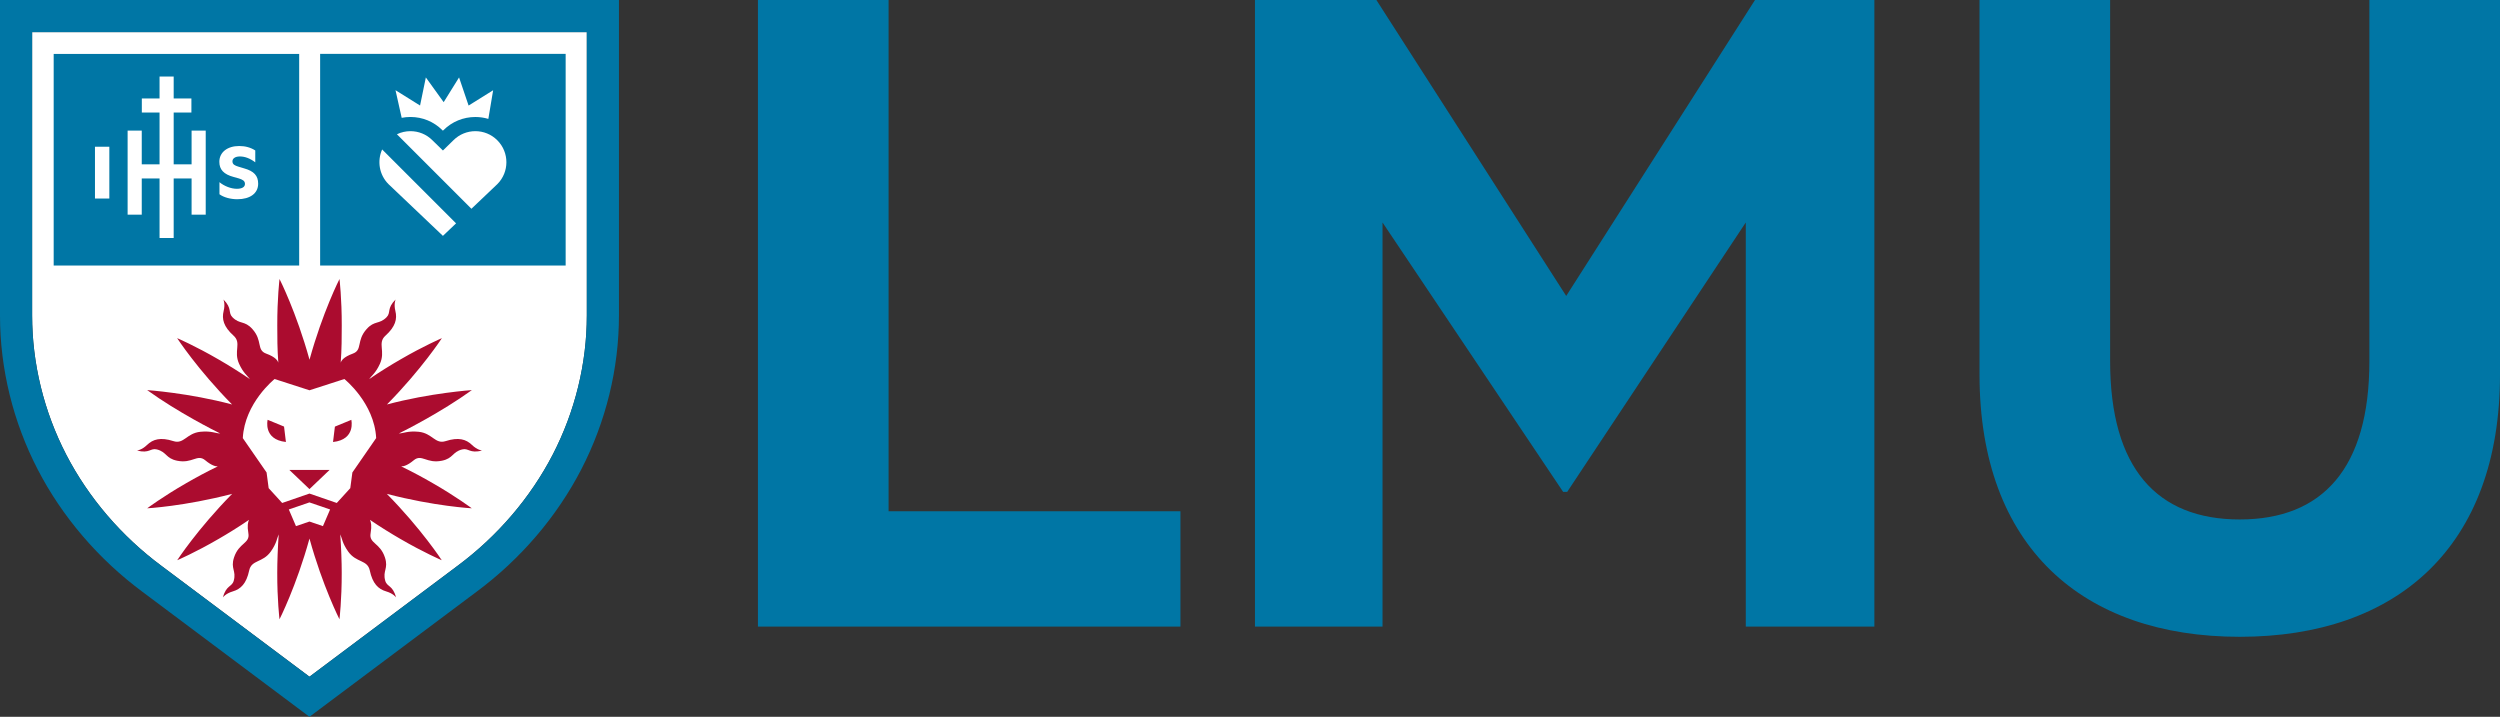 <?xml version="1.0" encoding="UTF-8"?>
<svg id="logo-lmu" xmlns="http://www.w3.org/2000/svg" viewBox="0 0 974.76 279.48">
  <rect x="0" y="0" width="974.76" height="279.48" fill="#333333" stroke="none"/>
  <defs>
    <style>
      .cls-1 {
        fill: #ab0c2f;
      }

      .cls-2 {
        fill: #fff;
      }

      .cls-3 {
        fill: #0076a5;
      }
    </style>
  </defs>
  <path class="cls-3" d="M295.53,0h50.93v199.35h113.8v44.96h-164.74V0h0ZM771.82,146.03V0h50.93v140.86c0,41.78,18.3,61.68,50.54,61.68s50.54-19.89,50.54-61.68V0h50.93v146.03c0,67.25-40.19,102.26-101.47,102.26s-101.47-35.02-101.47-102.26M609.48,191.79l-70.43-105.05v157.57h-49.74V0h47.35l74.01,115.39L684.28,0h46.55v244.32h-50.14V86.74l-69.64,105.05h-1.59.02Z"/>
  <path class="cls-2" d="M228.8,12.53v110.52c0,18.64-4.58,37.36-13.26,54.16-8.7,16.83-21.57,31.87-37.25,43.49l-57.63,43.15-57.62-43.15c-15.67-11.62-28.55-26.66-37.25-43.49-8.67-16.79-13.26-35.52-13.26-54.16V12.53h216.27Z"/>
  <path class="cls-3" d="M241.33,0v123.05c0,20.63-5.07,41.34-14.66,59.91-9.56,18.52-23.71,35.06-40.92,47.81l-65.09,48.71-65.09-48.71c-17.2-12.76-31.35-29.29-40.91-47.81C5.07,164.4,0,143.69,0,123.05V0h241.33ZM228.8,123.05V12.53H12.53v110.52c0,18.64,4.58,37.37,13.26,54.16,8.7,16.83,21.57,31.87,37.25,43.49l57.62,43.15,57.63-43.15c15.67-11.62,28.55-26.66,37.25-43.49,8.67-16.79,13.26-35.52,13.26-54.16"/>
  <path class="cls-3" d="M116.65,21.02H20.93v82.51h95.72V21.02ZM42.63,77.41h-5.6v-20.2h5.6v20.2ZM80.21,83.69h-5.51v-14.1h-6.98v23.2h-5.51v-23.2h-6.94v14.1h-5.51v-32.77h5.51v13.16h6.94v-20.19h-6.91v-5.5h6.91v-8.55h5.51v8.55h6.91v5.5h-6.91v20.19h6.98v-13.16h5.51s0,32.77,0,32.77ZM92.53,77.68c-2.68,0-5.34-.74-6.96-1.94v-4.71c1.87,1.56,4.54,2.58,6.78,2.58,2.01,0,3.16-.69,3.16-1.9,0-1.27-1.05-1.72-2.44-2.16l-1.94-.54c-3.88-1.04-5.61-2.87-5.61-5.93,0-3.68,3.1-6.15,7.73-6.15,2.41,0,4.46.57,6.28,1.73v4.63c-2-1.52-4.02-2.29-6.01-2.29-1.76,0-2.89.75-2.89,1.9,0,1.23.95,1.64,2.3,2.07l2.26.68c3.84,1.08,5.47,2.87,5.47,5.97,0,3.74-3.12,6.06-8.13,6.06"/>
  <path class="cls-3" d="M220.55,21.01h-95.73v82.52h95.73V21.01ZM163.78,41.16l2.26-10.97,6.95,9.65,6-9.65,3.72,10.97,9.57-5.97-1.87,11.17c-1.62-.49-3.33-.74-5.07-.74-4.69,0-9.11,1.82-12.43,5.13l-.22.21-.23-.22c-3.32-3.31-7.73-5.13-12.42-5.13-1.16,0-2.31.11-3.42.33l-2.41-10.77,9.57,5.97v.02ZM172.7,91.97l-21.22-20.17c-3.66-3.66-4.48-9.07-2.48-13.53l28.82,28.82-5.12,4.87h0ZM193.9,71.8l-10.09,9.6-29.05-29.05c1.66-.81,3.47-1.21,5.28-1.21,3.1,0,6.2,1.18,8.56,3.55l4.1,3.99,4.08-3.99c2.36-2.36,5.46-3.55,8.56-3.55s6.2,1.18,8.56,3.55c4.73,4.73,4.73,12.39,0,17.12"/>
  <path class="cls-1" d="M172.33,179.63c4.46-.93,3.95-3.38,7.84-4.39,2.57-.67,2.88,1.72,7.78.42,0,0-1.85-.16-3.92-2.17-2.32-2.24-5.26-3.11-10.27-1.5-4.13,1.33-5.14-3.1-10.56-3.64-4.27-.43-6.05.68-7.67.65h0c2.27-1.12,16.34-8.18,28.46-16.9,0,0-16.21,1.09-33.12,5.61,13.52-13.71,21.43-25.87,21.43-25.87,0,0-7.01,3-16.15,8.31-3.77,2.17-7.94,4.74-12.23,7.68.88-1.26,2.58-2.37,4.22-5.99,2.25-4.96-1.07-8.06,2.15-10.96,3.91-3.52,4.64-6.5,3.87-9.63-.69-2.81.09-4.48.09-4.48-3.58,3.58-1.68,5.06-3.54,6.94-2.83,2.85-4.69,1.18-7.74,4.57-4.13,4.59-1.52,8.19-5.41,9.6-3.68,1.33-4.53,2.82-4.72,3.56.4-5.19.41-10.16.41-14.51.03-10.56-.88-18.14-.88-18.14,0,0-6.58,12.92-11.69,31.47-5.11-18.54-11.69-31.47-11.69-31.47,0,0-.91,7.57-.88,18.14,0,4.35.01,9.32.41,14.51-.19-.74-1.04-2.23-4.72-3.56-3.89-1.41-1.29-5.01-5.41-9.6-3.05-3.39-4.91-1.72-7.74-4.57-1.87-1.88.04-3.35-3.54-6.94,0,0,.79,1.68.09,4.48-.77,3.13-.05,6.11,3.87,9.63,3.22,2.9-.1,6,2.15,10.96,1.64,3.62,3.34,4.73,4.22,5.99-4.29-2.94-8.46-5.5-12.23-7.68-9.14-5.31-16.15-8.31-16.15-8.31,0,0,7.91,12.16,21.43,25.87-16.91-4.52-33.12-5.61-33.12-5.61,12.11,8.72,26.19,15.78,28.46,16.9h0c-1.62.03-3.4-1.08-7.67-.65-5.42.55-6.44,4.97-10.56,3.64-5.01-1.61-7.95-.74-10.27,1.5-2.08,2.01-3.92,2.17-3.92,2.17,4.9,1.3,5.21-1.09,7.78-.42,3.89,1.02,3.38,3.46,7.84,4.39,6.04,1.26,7.85-2.8,11.02-.15,2.37,1.98,3.94,2.39,4.86,2.37-4.49,2.17-8.62,4.41-12.25,6.51-9.16,5.26-15.27,9.83-15.27,9.83,0,0,14.49-.78,33.12-5.63-13.51,13.71-21.42,25.88-21.42,25.88,0,0,7.01-3,16.14-8.31,3.66-2.11,7.71-4.61,11.87-7.45-.43.84-.76,2.39-.26,5.22.73,4.07-3.7,3.62-5.6,9.49-1.41,4.34.96,5.11-.09,8.99-.69,2.56-2.92,1.65-4.23,6.54,0,0,1.06-1.52,3.84-2.33,3.1-.9,5.31-3.02,6.4-8.17.9-4.24,5.24-2.92,8.41-7.35,2.35-3.28,2.42-5.32,3.1-6.72-.36,5.02-.57,10.84-.57,14.97-.03,10.57.88,18.14.88,18.14,0,0,6.58-12.92,11.69-31.47,5.11,18.54,11.69,31.47,11.69,31.47,0,0,.91-7.57.88-18.14,0-4.13-.21-9.95-.57-14.97.68,1.4.76,3.44,3.1,6.72,3.17,4.43,7.51,3.11,8.41,7.35,1.09,5.15,3.31,7.27,6.4,8.17,2.78.8,3.84,2.33,3.84,2.33-1.31-4.89-3.54-3.98-4.23-6.54-1.05-3.88,1.32-4.65-.09-8.99-1.91-5.87-6.33-5.42-5.6-9.49.51-2.84.17-4.39-.26-5.22,4.16,2.84,8.21,5.33,11.87,7.45,9.13,5.31,16.14,8.31,16.14,8.31,0,0-7.91-12.17-21.42-25.88,18.63,4.86,33.12,5.63,33.12,5.63,0,0-6.1-4.57-15.27-9.83-3.63-2.1-7.76-4.34-12.25-6.51.92.02,2.49-.39,4.86-2.37,3.17-2.65,4.98,1.41,11.02.15"/>
  <path class="cls-2" d="M128.71,198.64l-2.79,6.5-5.26-1.79-5.26,1.79-2.79-6.5,8.04-2.75,8.04,2.75h.02ZM146.66,170.82l-9.27,13.4-.81,6.11-5.27,5.78-10.65-3.67-10.64,3.67-5.27-5.78-.81-6.11-9.27-13.4c.7-13.74,12.4-23.04,12.4-23.04l13.6,4.39,13.6-4.39s11.7,9.31,12.4,23.04M128.52,183.22h-15.71l7.85,7.48,7.85-7.48h0ZM104.35,163.69s-1.85,7.68,7.13,8.64l-.73-6.01-6.4-2.64h0ZM130.58,166.33l-.73,6.01c8.98-.96,7.13-8.64,7.13-8.64l-6.4,2.64h0Z"/>
</svg>
